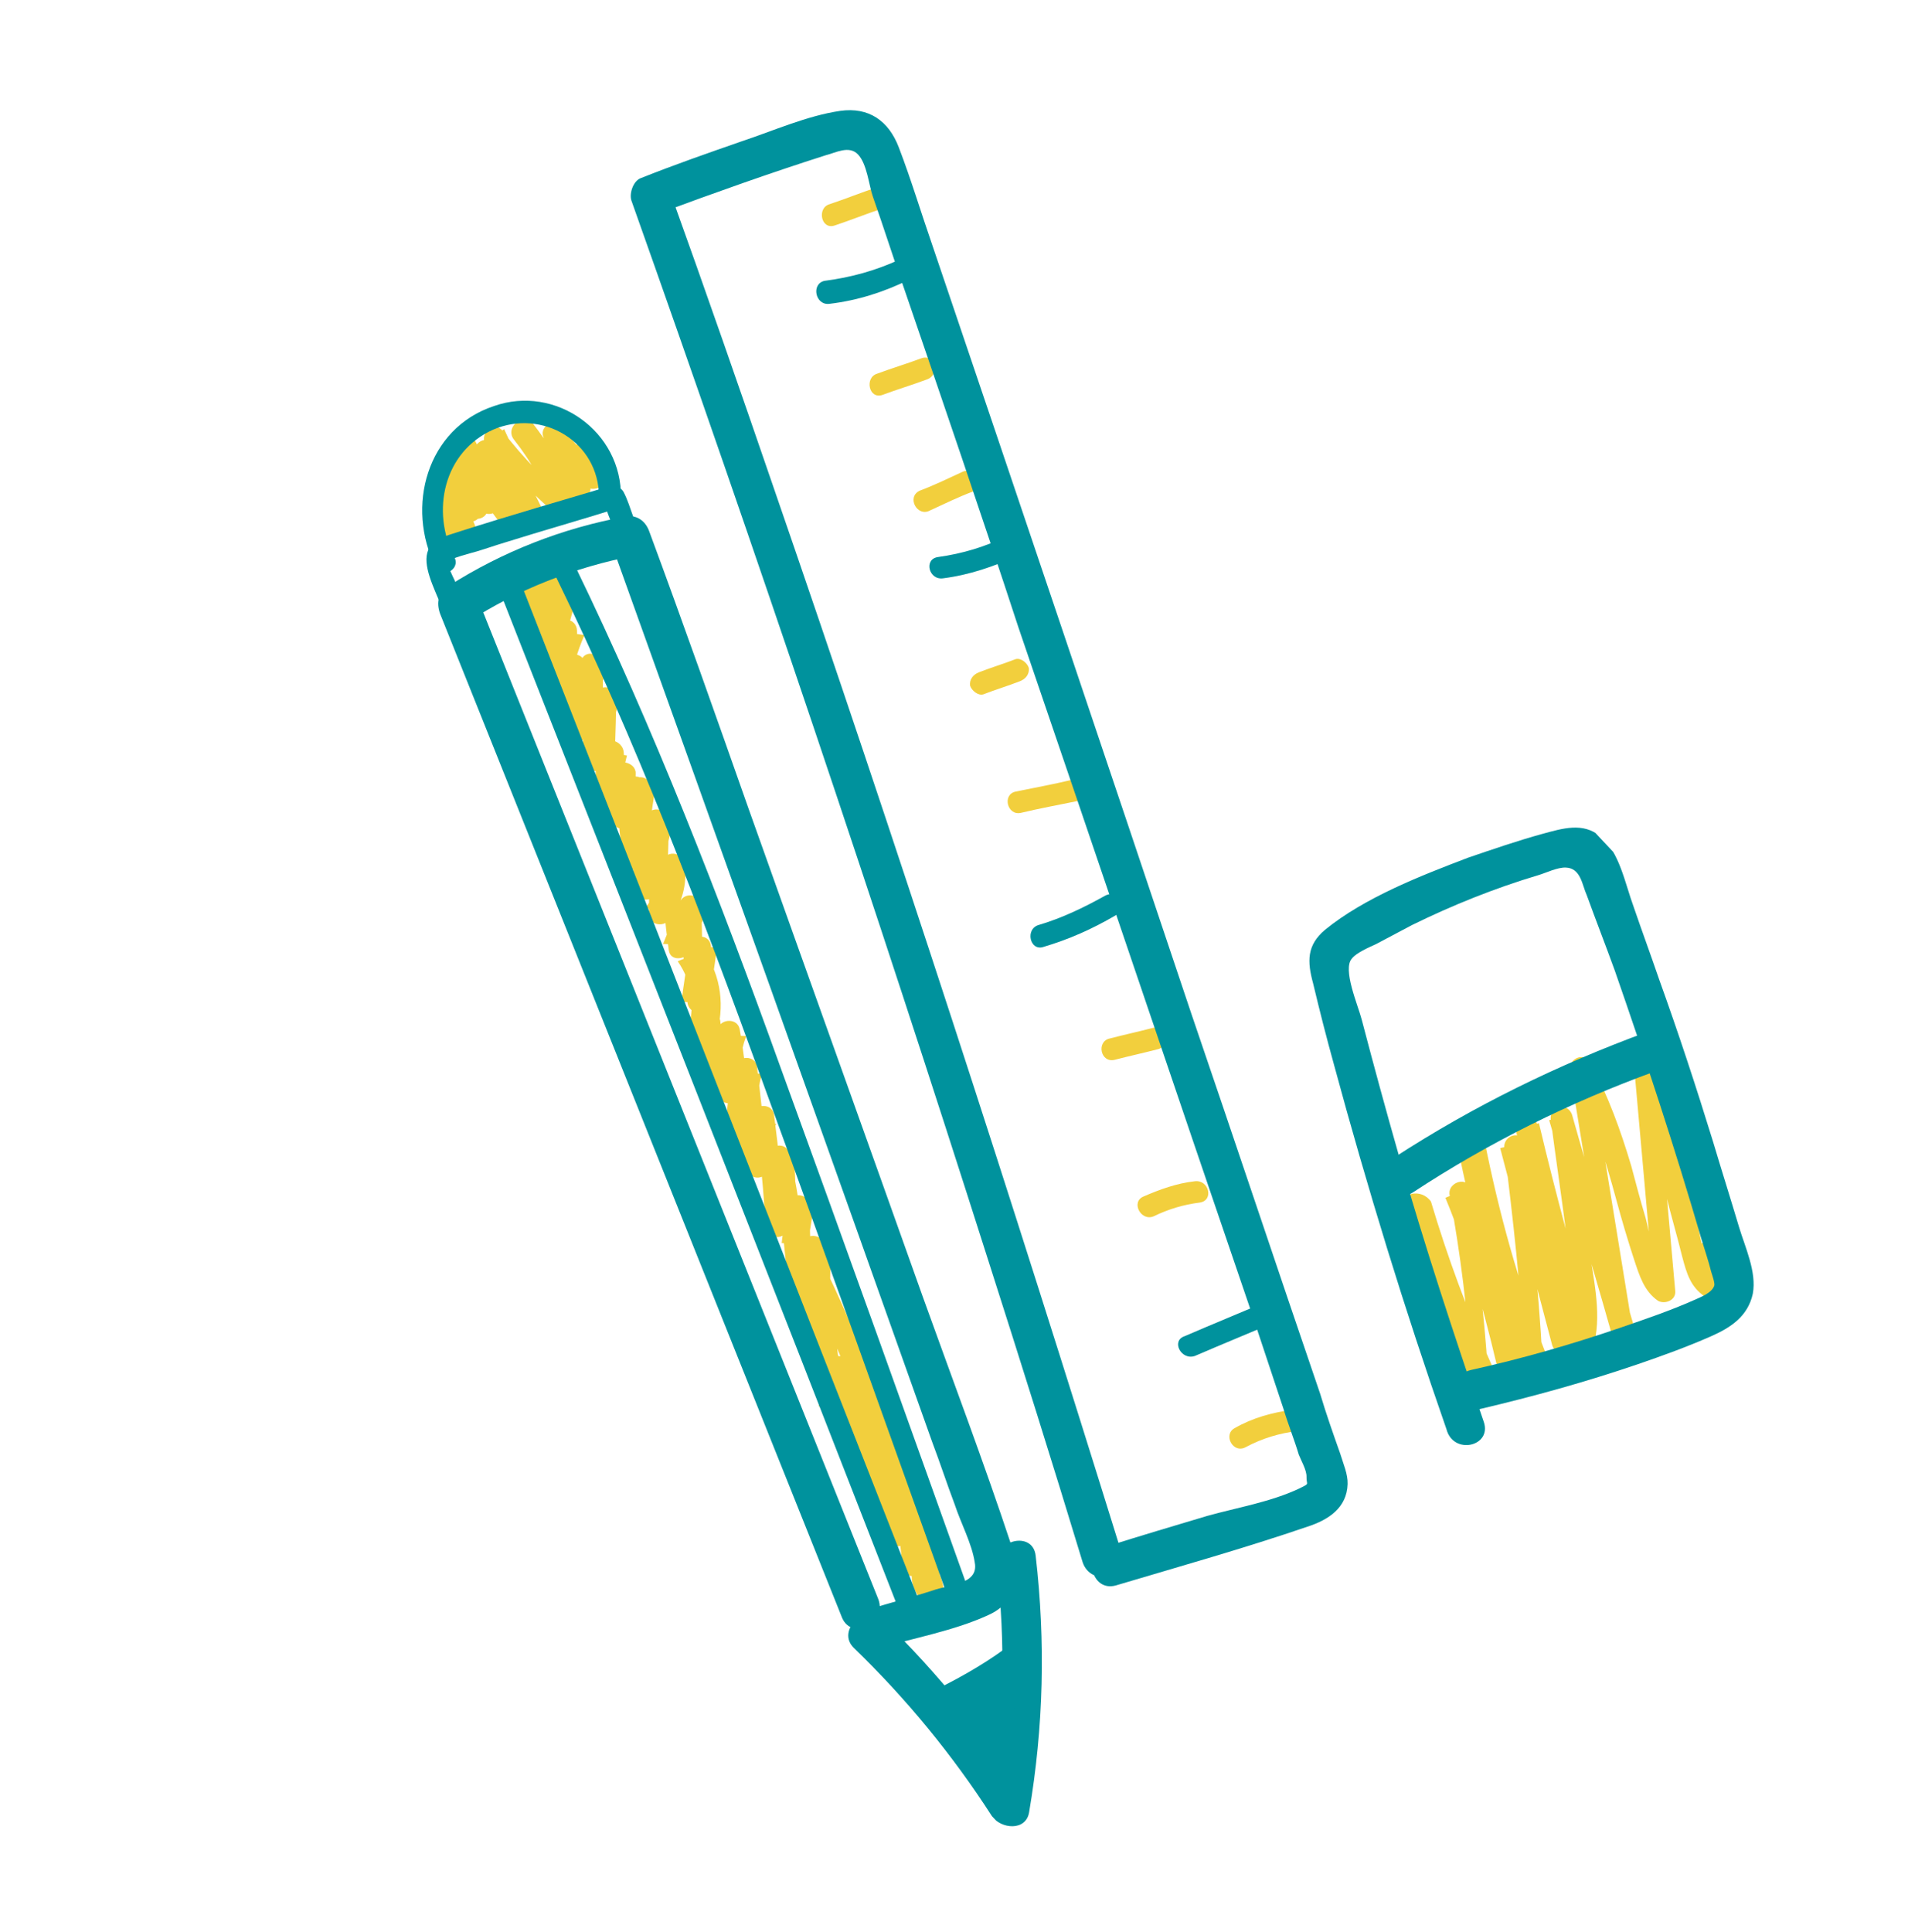 <svg width="160" height="162" viewBox="0 0 160 162" fill="none" xmlns="http://www.w3.org/2000/svg">
<g clip-path="url(#clip0_118_379)">
<path d="M36.284 44.209C36.466 45.134 36.799 45.782 37.415 46.438C38.03 47.095 39.252 46.497 38.997 45.64C38.673 44.71 38.418 43.853 38.094 42.923C37.588 43.26 37.223 43.602 36.717 43.94C37.342 44.313 37.825 44.683 38.45 45.056C39.074 45.43 40.155 44.828 39.827 44.04C39.238 42.535 38.573 41.24 37.624 39.936C37.187 40.346 36.749 40.757 36.238 41.236C36.986 42.179 37.88 42.986 38.919 43.657C39.544 44.031 40.625 43.429 40.296 42.64C39.84 41.422 39.311 40.273 38.714 39.051C38.139 39.316 37.633 39.653 37.059 39.918C37.734 40.93 38.477 42.015 39.152 43.027C39.69 43.894 41.117 43.515 40.871 42.375C40.565 40.88 40.114 39.521 39.521 38.158C38.946 38.422 38.44 38.76 37.866 39.024C38.605 40.251 39.416 41.409 40.155 42.635C40.693 43.502 42.193 43.055 41.874 41.983C41.299 40.054 40.51 38.19 39.575 36.462C39.042 35.454 37.46 36.252 37.92 37.328C39.184 39.845 40.593 42.225 42.43 44.477C43.041 45.275 44.199 44.464 44.012 43.679C43.52 41.399 42.667 39.32 41.527 37.373C40.925 36.293 39.411 37.164 39.872 38.24C40.72 40.46 42.147 42.275 44.081 43.752C44.911 44.345 45.722 43.31 45.394 42.521C44.331 40.364 43.269 38.208 42.279 35.983C41.773 36.32 41.267 36.658 40.829 37.068C42.599 39.247 44.582 41.363 46.716 43.2C47.336 43.715 48.622 43.332 48.298 42.402C47.464 39.758 46.264 37.455 44.495 35.276C44.057 35.686 43.62 36.097 43.109 36.575C44.682 38.253 46.328 39.863 47.902 41.541C48.517 42.197 49.739 41.6 49.484 40.742C48.973 39.028 48.248 37.378 47.167 35.786C46.661 36.124 46.155 36.461 45.717 36.872C46.734 38.249 47.824 39.557 49.06 40.729C49.607 41.312 50.966 40.861 50.642 39.931C50.382 39.215 50.195 38.431 49.935 37.715C49.547 36.571 47.765 37.008 48.152 38.153C48.412 38.869 48.599 39.653 48.859 40.369C49.434 40.104 49.94 39.767 50.441 39.571C49.206 38.399 48.116 37.09 47.099 35.713C46.488 34.916 45.042 35.859 45.649 36.799C46.593 38.244 47.254 39.68 47.696 41.322C48.271 41.057 48.777 40.72 49.279 40.524C47.705 38.846 46.059 37.236 44.486 35.559C43.665 34.683 42.352 35.914 43.1 36.858C44.596 38.746 45.731 40.834 46.438 43.05C47.013 42.785 47.519 42.448 48.02 42.252C45.886 40.414 43.83 38.367 42.133 36.12C41.454 35.249 40.218 36.27 40.684 37.205C41.746 39.361 42.809 41.518 43.798 43.743C44.236 43.333 44.673 42.922 45.111 42.512C43.383 41.254 42.302 39.662 41.586 37.729C41.012 37.993 40.506 38.331 39.931 38.596C41.076 40.401 41.792 42.334 42.289 44.473C42.863 44.208 43.37 43.871 43.871 43.675C42.17 41.568 40.825 39.403 39.63 36.959C39.056 37.223 38.55 37.56 37.975 37.825C38.842 39.48 39.567 41.131 40.146 42.918C40.72 42.654 41.29 42.53 41.865 42.266C41.126 41.039 40.314 39.881 39.576 38.655C38.901 37.643 37.392 38.372 37.92 39.521C38.518 40.743 38.833 41.956 39.143 43.31C39.717 43.046 40.287 42.922 40.862 42.658C40.187 41.646 39.444 40.561 38.769 39.548C38.094 38.536 36.512 39.334 37.114 40.415C37.647 41.422 38.181 42.43 38.5 43.502C39.006 43.164 39.371 42.822 39.877 42.485C39.047 41.892 38.29 41.231 37.611 40.36C36.863 39.416 35.55 40.648 36.224 41.66C36.899 42.672 37.501 43.752 37.889 44.897C38.395 44.559 38.76 44.218 39.266 43.88C38.641 43.506 38.158 43.137 37.533 42.763C36.908 42.389 35.828 42.991 36.156 43.78C36.48 44.71 36.735 45.567 37.059 46.497C37.634 46.233 38.14 45.895 38.641 45.699C38.299 45.335 38.03 44.901 37.907 44.332C37.82 42.631 35.969 42.996 36.284 44.209Z" fill="#F2CF3D"/>
<path d="M43.379 50.168C43.99 50.965 44.387 51.827 44.71 52.757C45.03 53.829 46.452 53.592 46.557 52.534C46.739 51.266 46.853 49.926 47.035 48.658C46.47 48.64 45.763 48.617 45.198 48.599C45.28 50.441 45.294 52.21 45.376 54.052C45.413 55.115 46.958 55.447 47.205 54.394C47.61 52.78 48.016 51.166 48.49 49.625C47.856 49.533 47.222 49.442 46.662 49.283C46.434 51.964 46.274 54.718 46.047 57.399C45.937 58.598 47.775 58.657 47.884 57.458C48.003 55.976 48.399 54.645 49.01 53.25C48.376 53.158 47.742 53.067 47.182 52.908C47.319 55.247 47.241 57.65 46.954 59.975C46.849 61.033 48.609 61.302 48.782 60.317C49.038 58.981 49.366 57.577 49.621 56.241C49.056 56.222 48.349 56.2 47.784 56.181C48.007 58.028 47.948 59.866 47.748 61.699C48.313 61.717 49.02 61.74 49.585 61.758C49.717 59.852 50.127 58.096 50.82 56.35C50.26 56.19 49.699 56.031 49.069 55.798C49.056 58.416 49.111 61.106 49.097 63.723C49.129 64.927 50.967 64.986 50.935 63.782C50.989 62.086 51.322 60.54 51.942 58.862C51.308 58.771 50.675 58.68 50.114 58.52C50.096 61.279 49.936 64.033 49.918 66.792C49.886 67.781 51.5 68.187 51.747 67.133C52.07 65.87 52.253 64.603 52.576 63.34C51.942 63.249 51.309 63.157 50.748 62.998C50.83 64.84 51.053 66.687 51.136 68.529C51.177 69.45 52.786 69.997 52.964 68.871C53.146 67.603 53.397 66.408 53.579 65.141C52.946 65.05 52.312 64.959 51.751 64.799C51.742 67.275 51.874 69.755 52.289 72.245C52.467 73.312 54.031 73.079 54.136 72.021C54.414 69.978 54.619 68.004 54.966 66.034C54.4 66.016 53.694 65.993 53.128 65.975C53.178 68.807 53.087 71.634 53.138 74.465C53.106 75.455 54.72 75.86 54.966 74.807C55.454 72.842 55.937 71.018 56.425 69.053C55.791 68.962 55.157 68.871 54.596 68.711C54.583 71.328 54.428 73.941 54.414 76.558C54.383 77.547 55.577 77.798 56.165 77.11C57.2 75.728 57.602 74.255 57.446 72.482C57.341 71.346 55.577 71.219 55.609 72.422C55.531 74.825 55.737 77.237 56.083 79.654C56.193 80.648 57.542 80.479 57.921 79.713C58.381 78.596 58.846 77.338 59.307 76.22C58.673 76.129 58.039 76.038 57.478 75.879C57.533 78.569 57.588 81.259 57.643 83.949C57.675 85.153 59.371 85.207 59.48 84.008C59.672 82.458 59.932 80.981 60.123 79.43C59.558 79.412 58.851 79.389 58.286 79.371C58.208 81.774 58.272 84.181 58.195 86.584C58.231 87.647 59.709 87.907 60.023 86.926C60.812 84.405 60.47 81.847 59.052 79.749C58.514 78.883 57.087 79.262 57.333 80.402C57.866 83.602 58.336 86.589 58.733 89.644C58.843 90.638 60.685 90.556 60.58 89.42C60.475 88.285 60.58 87.227 60.967 86.178C60.333 86.087 59.7 85.996 59.139 85.837C59.143 87.888 59.504 89.881 60.22 91.814C60.607 92.959 62.176 92.585 62.002 91.376C61.911 89.817 62.03 88.335 62.572 86.867C62.007 86.849 61.3 86.826 60.735 86.808C61.273 89.867 61.455 92.986 61.355 96.096C61.921 96.114 62.627 96.136 63.193 96.155C63.188 94.103 63.398 91.987 63.885 90.022C63.32 90.004 62.613 89.981 62.048 89.963C62.386 92.662 62.65 95.43 62.988 98.129C63.558 98.006 64.201 97.814 64.77 97.691C64.387 96.406 64.419 95.416 65.094 94.235C64.46 94.144 63.968 94.057 63.334 93.966C63.735 96.88 64.064 99.862 64.183 102.766C64.219 103.829 65.696 104.088 66.011 103.108C66.713 101.079 66.85 99.032 66.494 96.898C65.924 97.021 65.281 97.213 64.711 97.336C65.345 99.62 65.692 102.036 65.897 104.449C65.929 105.652 67.625 105.707 67.734 104.508C67.839 103.45 68.085 102.397 68.19 101.339C67.625 101.321 66.918 101.298 66.353 101.28C66.408 103.97 66.463 106.66 66.586 109.423C67.224 109.373 67.862 109.323 68.432 109.2C68.222 106.929 67.94 104.727 67.798 102.529C67.228 102.652 66.585 102.844 66.015 102.967C66.636 105.675 67.183 108.452 67.735 111.087C67.986 112.086 69.545 111.994 69.582 110.864C69.577 108.812 69.645 106.692 69.64 104.64C69.075 104.622 68.368 104.599 67.803 104.581C67.853 107.412 67.977 110.175 68.027 113.007C68.665 112.957 69.303 112.906 69.873 112.783C69.695 111.716 69.8 110.659 69.978 109.532C69.413 109.514 68.706 109.491 68.141 109.473C68.829 112.254 69.089 115.163 69.067 118.063C69.035 119.053 70.649 119.459 70.895 118.405C71.146 117.211 71.397 116.016 71.647 114.821C71.082 114.803 70.375 114.78 69.81 114.762C70.188 116.189 70.352 117.68 70.517 119.171C70.549 120.375 72.245 120.43 72.354 119.23C72.473 117.749 72.591 116.267 72.641 114.712C72.003 114.762 71.365 114.812 70.794 114.935C71.351 117.429 71.625 119.914 71.543 122.459C72.181 122.408 72.819 122.358 73.389 122.235C73.216 121.027 73.252 119.896 73.572 118.774C73.006 118.756 72.299 118.733 71.734 118.715C72.363 121.141 72.71 123.557 72.842 126.038C72.874 127.242 74.57 127.296 74.68 126.097C74.712 125.108 74.885 124.123 74.917 123.133C74.278 123.184 73.64 123.234 73.07 123.357C73.576 125.213 74.01 127.137 74.448 128.919C74.694 130.059 76.189 129.754 76.294 128.696C76.481 127.287 76.663 126.019 76.85 124.611C76.212 124.661 75.573 124.711 75.004 124.834C75.286 127.036 75.428 129.234 75.711 131.436C75.752 132.357 77.307 132.407 77.548 131.496C77.799 130.301 78.05 129.106 78.3 127.912C77.735 127.893 77.028 127.871 76.463 127.852C77.042 129.64 77.266 131.486 76.992 133.388C77.493 133.192 78.068 132.927 78.638 132.804C78.574 132.59 78.515 132.234 78.451 132.02C77.813 132.07 77.316 132.125 76.677 132.175C77.152 132.827 77.348 133.328 77.32 134.177C77.959 134.126 78.597 134.076 79.167 133.953C76.786 124.396 73.407 115.09 69.098 106.108C68.564 105.1 67.201 105.693 67.379 106.76C67.675 108.538 67.972 110.317 68.268 112.095C68.442 113.303 70.225 112.865 70.051 111.657C69.755 109.879 69.458 108.101 69.162 106.322C68.587 106.587 68.017 106.71 67.443 106.974C71.688 115.742 74.931 124.902 77.316 134.318C77.567 135.316 79.126 135.225 79.162 134.094C79.199 132.964 78.943 132.106 78.337 131.167C77.931 130.588 76.805 130.41 76.563 131.322C76.317 132.376 76.504 133.16 77.115 133.958C77.658 134.683 78.597 134.076 78.761 133.374C78.898 131.327 78.679 129.339 78.104 127.41C77.849 126.553 76.513 126.298 76.267 127.351C76.016 128.546 75.765 129.74 75.515 130.935C76.08 130.953 76.787 130.976 77.352 130.994C77.069 128.792 76.928 126.594 76.645 124.392C76.54 123.256 74.972 123.63 74.798 124.615C74.612 126.024 74.429 127.292 74.242 128.701C74.881 128.65 75.519 128.6 76.089 128.477C75.583 126.621 75.15 124.697 74.712 122.914C74.461 121.916 72.97 122.08 72.865 123.138C72.833 124.127 72.66 125.112 72.628 126.102C73.194 126.12 73.9 126.143 74.466 126.161C74.338 123.539 73.996 120.981 73.302 118.341C73.047 117.484 71.707 117.37 71.465 118.282C71.132 119.828 71.087 121.241 71.251 122.732C71.429 123.799 73.061 123.64 73.097 122.509C73.184 119.823 72.915 117.197 72.295 114.488C72.044 113.49 70.553 113.654 70.448 114.712C70.329 116.194 70.211 117.676 70.161 119.231C70.726 119.249 71.433 119.272 71.999 119.29C71.912 117.589 71.679 116.025 71.237 114.384C70.981 113.526 69.641 113.413 69.399 114.324C69.148 115.519 68.898 116.714 68.647 117.908C69.281 118 69.915 118.091 70.475 118.25C70.503 115.209 70.247 112.159 69.495 109.163C69.239 108.306 67.83 108.119 67.657 109.104C67.329 110.508 67.356 111.853 67.525 113.203C67.703 114.27 69.408 114.042 69.372 112.979C69.322 110.148 69.198 107.385 69.148 104.553C69.116 103.349 67.278 103.29 67.311 104.494C67.315 106.546 67.247 108.666 67.251 110.718C67.89 110.668 68.528 110.618 69.098 110.494C68.478 107.786 67.931 105.009 67.379 102.374C67.064 101.161 65.423 101.603 65.596 102.812C65.806 105.082 66.089 107.285 66.23 109.482C66.34 110.476 68.113 110.321 68.077 109.259C68.022 106.569 67.967 103.878 67.844 101.115C67.812 99.912 66.184 99.93 66.006 101.056C65.901 102.114 65.655 103.167 65.55 104.225C66.116 104.243 66.823 104.266 67.388 104.284C67.187 101.731 66.772 99.241 66.216 96.747C65.901 95.534 64.187 96.045 64.433 97.185C64.729 98.963 64.602 100.728 63.982 102.406C64.616 102.497 65.249 102.588 65.81 102.748C65.628 99.629 65.304 96.506 64.907 93.451C64.793 92.598 63.594 92.489 63.147 93.182C62.317 94.782 62.126 96.333 62.636 98.047C63.024 99.191 64.593 98.817 64.419 97.609C64.082 94.91 63.817 92.142 63.48 89.443C63.37 88.449 61.884 88.472 61.642 89.384C61.077 91.559 60.794 93.743 60.863 96.009C60.895 97.213 62.732 97.272 62.7 96.068C62.805 92.817 62.627 89.557 62.025 86.283C61.843 85.358 60.497 85.385 60.187 86.224C59.563 88.043 59.435 89.808 59.659 91.655C60.229 91.531 60.872 91.34 61.442 91.217C60.862 89.429 60.498 87.578 60.415 85.736C60.379 84.674 58.901 84.414 58.587 85.394C58.122 86.653 58.013 87.852 58.113 89.129C58.751 89.079 59.39 89.028 59.96 88.905C59.631 85.923 59.093 82.864 58.55 79.946C57.976 80.21 57.406 80.333 56.831 80.598C58.049 82.335 58.268 84.323 57.707 86.356C58.341 86.448 58.975 86.539 59.535 86.698C59.613 84.295 59.549 81.888 59.626 79.485C59.667 78.213 57.898 78.227 57.789 79.426C57.597 80.976 57.337 82.453 57.146 84.004C57.711 84.022 58.418 84.045 58.984 84.063C58.929 81.373 58.874 78.683 58.819 75.992C58.782 74.93 57.373 74.743 56.991 75.65C56.53 76.768 56.065 78.026 55.605 79.143C56.17 79.161 56.877 79.184 57.442 79.202C57.091 76.927 56.95 74.73 57.022 72.468C56.457 72.45 55.75 72.427 55.185 72.409C55.281 73.827 54.962 74.948 54.145 76.125C54.706 76.284 55.267 76.444 55.896 76.677C55.91 74.059 56.065 71.447 56.078 68.829C56.11 67.84 54.496 67.434 54.25 68.487C53.762 70.453 53.279 72.277 52.791 74.242C53.425 74.333 54.059 74.424 54.62 74.584C54.569 71.752 54.66 68.925 54.61 66.094C54.578 64.89 52.882 64.835 52.772 66.034C52.494 68.077 52.289 70.052 51.943 72.021C52.581 71.971 53.22 71.921 53.789 71.798C53.438 69.523 53.228 67.252 53.306 64.849C53.338 63.859 51.651 63.522 51.477 64.507C51.295 65.775 51.044 66.969 50.862 68.237C51.496 68.328 52.13 68.419 52.691 68.579C52.608 66.737 52.385 64.89 52.303 63.048C52.193 62.054 50.72 61.653 50.474 62.706C50.151 63.969 49.968 65.237 49.645 66.5C50.278 66.591 50.912 66.682 51.473 66.842C51.491 64.083 51.651 61.329 51.669 58.571C51.705 57.44 50.223 57.321 49.84 58.229C49.147 59.975 48.878 61.735 48.746 63.641C49.312 63.659 50.018 63.682 50.584 63.7C50.597 61.083 50.542 58.393 50.556 55.776C50.583 54.927 49.256 54.389 48.805 55.224C47.889 57.317 47.401 59.282 47.187 61.539C47.077 62.738 48.915 62.797 49.024 61.598C49.229 59.624 49.225 57.572 49.006 55.584C48.965 54.663 47.41 54.613 47.168 55.525C46.913 56.861 46.585 58.265 46.329 59.601C46.963 59.692 47.597 59.784 48.158 59.943C48.377 57.545 48.449 55.283 48.385 52.876C48.349 51.813 46.94 51.627 46.557 52.534C45.873 53.998 45.54 55.543 45.417 57.166C45.983 57.185 46.69 57.207 47.255 57.226C47.483 54.545 47.642 51.791 47.87 49.109C47.975 48.052 46.356 47.787 46.042 48.768C45.636 50.382 45.23 51.996 44.756 53.537C45.39 53.628 46.024 53.719 46.584 53.879C46.502 52.037 46.489 50.268 46.406 48.426C46.374 47.222 44.678 47.167 44.569 48.367C44.386 49.634 44.273 50.975 44.09 52.242C44.729 52.192 45.367 52.142 45.937 52.019C45.554 50.733 45.025 49.584 44.209 48.567C44.017 47.924 42.631 49.224 43.379 50.168Z" fill="#F2CF3D"/>
<path d="M69.996 18.905C71.355 18.454 72.645 17.93 74.004 17.478C75.149 17.09 74.711 15.308 73.566 15.695C72.208 16.147 70.917 16.671 69.558 17.123C68.487 17.442 68.852 19.293 69.996 18.905Z" fill="#F2CF3D"/>
<path d="M73.996 33.113C75.213 32.657 76.499 32.274 77.716 31.818C78.861 31.43 78.423 29.648 77.279 30.035C76.061 30.491 74.775 30.874 73.558 31.33C72.487 31.65 72.851 33.501 73.996 33.113Z" fill="#F2CF3D"/>
<path d="M78 42.793C79.149 42.264 80.371 41.666 81.588 41.211C82.664 40.75 81.798 39.095 80.722 39.555C79.573 40.084 78.351 40.682 77.133 41.138C75.984 41.667 76.919 43.395 78 42.793Z" fill="#F2CF3D"/>
<path d="M82.455 58.218C83.458 57.826 84.53 57.506 85.533 57.114C86.034 56.918 86.331 56.503 86.276 56.006C86.148 55.578 85.597 55.135 85.168 55.263C84.165 55.655 83.093 55.974 82.09 56.367C81.589 56.563 81.292 56.978 81.347 57.475C81.475 57.903 82.026 58.346 82.455 58.218Z" fill="#F2CF3D"/>
<path d="M85.602 68.153C87.17 67.779 88.807 67.478 90.302 67.172C91.442 66.926 91.077 65.075 89.865 65.39C88.296 65.764 86.659 66.065 85.164 66.37C84.024 66.617 84.462 68.399 85.602 68.153Z" fill="#F2CF3D"/>
<path d="M93.496 88.853C94.708 88.538 95.848 88.292 97.061 87.978C98.201 87.731 97.836 85.88 96.623 86.195C95.41 86.51 94.271 86.756 93.058 87.07C91.918 87.317 92.283 89.168 93.496 88.853Z" fill="#F2CF3D"/>
<path d="M96.752 101.976C97.974 101.378 99.26 100.995 100.609 100.826C101.818 100.653 101.38 98.87 100.171 99.044C98.68 99.208 97.249 99.728 95.885 100.321C94.809 100.781 95.676 102.436 96.752 101.976Z" fill="#F2CF3D"/>
<path d="M104.477 121.326C105.844 120.592 107.345 120.145 108.836 119.981C110.044 119.808 109.606 118.025 108.398 118.198C106.692 118.426 105.051 118.869 103.537 119.739C102.53 120.273 103.396 121.928 104.477 121.326Z" fill="#F2CF3D"/>
<path d="M117.648 101.163C119.117 106.092 120.946 110.82 122.988 115.484C123.385 116.346 124.812 115.968 124.771 115.047C124.443 109.871 123.827 104.829 122.928 99.776C122.354 100.041 121.784 100.164 121.209 100.429C123.376 105.663 124.757 111.084 125.998 116.501C126.313 117.714 127.954 117.271 127.781 116.063C126.8 109.169 125.537 102.266 123.986 95.495C123.74 94.355 121.889 94.72 122.203 95.933C123.416 102.198 125.2 108.339 127.553 114.358C127.949 115.22 129.376 114.841 129.335 113.92C129.034 107.897 128.309 101.86 127.584 95.823C127.014 95.946 126.371 96.138 125.801 96.261C127.251 101.755 128.701 107.249 130.151 112.744C130.402 113.742 132.03 113.724 131.998 112.52C131.847 106.219 130.347 100.086 128.842 94.095C128.527 92.882 126.744 93.32 127.059 94.533C128.491 100.592 130.137 106.588 131.857 112.516C132.112 113.373 133.38 113.555 133.694 112.575C134.346 109.907 133.525 106.839 133.188 104.14C132.736 100.588 132.143 97.031 131.692 93.479C131.122 93.602 130.479 93.794 129.909 93.917C131.628 99.844 133.42 105.703 135.071 111.558C135.459 112.702 137.027 112.328 136.854 111.12C135.673 103.866 134.491 96.612 133.31 89.357C132.736 89.622 132.166 89.745 131.591 90.009C133.465 93.324 134.551 96.967 135.563 100.679C136.005 102.32 136.516 104.034 137.032 105.608C137.483 106.966 137.866 108.252 139.043 109.068C139.599 109.369 140.529 109.045 140.483 108.266C139.913 101.809 139.338 95.494 138.768 89.038C138.13 89.088 137.491 89.138 136.921 89.261C137.865 92.9 138.809 96.538 139.685 100.104C140.123 101.887 140.634 103.601 141.071 105.384C141.45 106.811 141.769 107.883 142.946 108.699C143.57 109.072 144.364 108.603 144.386 107.896C144.418 106.907 144.309 105.913 144.341 104.923C144.309 103.719 142.471 103.66 142.503 104.864C142.471 105.853 142.581 106.847 142.549 107.837C142.982 107.568 143.484 107.372 143.99 107.034C142.882 106.291 142.553 103.309 142.238 102.096C141.864 100.528 141.486 99.101 141.112 97.532C140.355 94.678 139.602 91.682 138.845 88.828C138.595 87.829 136.894 87.916 136.999 89.052C137.569 95.508 138.144 101.823 138.714 108.279C139.147 108.01 139.649 107.814 140.155 107.477C138.837 106.656 138.372 103.528 137.993 102.101C137.547 100.601 137.168 99.174 136.79 97.747C135.896 94.747 134.856 91.883 133.388 89.147C132.854 88.14 131.491 88.733 131.669 89.8C132.85 97.054 134.031 104.308 135.213 111.562C135.783 111.439 136.425 111.248 136.995 111.125C135.276 105.197 133.484 99.338 131.833 93.484C131.445 92.339 129.877 92.713 130.05 93.922C130.447 96.977 130.912 100.104 131.309 103.159C131.715 105.932 132.737 109.36 132.012 112.096C132.577 112.114 133.284 112.137 133.849 112.155C132.13 106.228 130.484 100.232 129.052 94.172C128.482 94.296 127.839 94.487 127.269 94.61C128.778 100.46 130.283 106.451 130.439 112.611C131.077 112.561 131.715 112.511 132.285 112.388C130.835 106.894 129.385 101.399 127.935 95.905C127.62 94.692 125.979 95.135 126.152 96.343C126.882 102.239 127.543 108.061 127.849 113.943C128.419 113.82 128.989 113.697 129.632 113.505C127.343 107.701 125.696 101.705 124.478 95.582C123.909 95.705 123.266 95.896 122.696 96.019C124.246 102.79 125.51 109.694 126.49 116.588C127.06 116.464 127.703 116.273 128.273 116.15C126.896 110.587 125.45 104.952 123.289 99.576C122.896 98.573 121.319 99.23 121.57 100.228C122.473 105.139 123.093 110.04 123.358 115.001C123.928 114.878 124.498 114.755 125.141 114.563C123.093 110.04 121.401 105.458 119.997 100.743C119.185 99.585 117.402 100.023 117.648 101.163Z" fill="#F2CF3D"/>
<path d="M73.645 134.058C62.382 105.962 51.187 77.94 39.923 49.844C39.686 50.615 39.449 51.385 39.212 52.156C43.475 49.392 48.203 47.564 53.187 46.592C52.493 46.145 51.869 45.772 51.176 45.325C60.2 70.448 69.221 95.712 78.172 120.904C78.825 122.622 79.404 124.41 80.056 126.129C80.571 127.702 81.506 129.43 81.739 130.994C82.103 132.845 79.628 132.836 78.196 133.356C76.409 133.935 74.626 134.373 72.838 134.952C70.769 135.522 71.512 138.8 73.582 138.23C76.582 137.336 79.997 136.739 82.87 135.416C85.382 134.295 85.528 131.965 84.825 129.607C82.504 122.599 79.896 115.724 77.429 108.853C72.563 95.183 67.629 81.441 62.763 67.771C60.04 60.043 57.318 52.314 54.454 44.581C54.13 43.651 53.369 43.132 52.443 43.314C47.177 44.276 42.161 46.237 37.611 49.133C36.745 49.671 36.576 50.514 36.9 51.445C48.164 79.54 59.359 107.563 70.623 135.659C71.48 137.597 74.43 136.064 73.645 134.058Z" fill="#00929D"/>
<path d="M71.603 138.167C75.994 142.411 79.874 147.135 83.176 152.264C83.919 153.349 86.035 153.559 86.299 151.94C87.521 144.763 87.68 137.623 86.85 130.451C86.635 128.322 83.357 129.065 83.572 131.194C84.352 137.728 84.206 144.444 83.076 150.988C84.07 150.878 85.132 150.842 86.199 150.664C82.692 145.315 78.68 140.305 74.083 135.841C72.574 134.377 70.094 136.703 71.603 138.167Z" fill="#00929D"/>
<path d="M94.072 130.259C84.778 100.317 75.124 70.575 64.9 40.956C62.054 32.658 59.14 24.286 56.153 15.983C55.921 16.613 55.547 17.238 55.314 17.867C59.897 16.175 64.62 14.488 69.266 13.01C70.051 12.823 71.204 12.153 71.957 12.955C72.709 13.758 72.864 15.531 73.188 16.461C74.095 19.038 74.93 21.682 75.838 24.258C79.071 33.701 82.304 43.144 85.396 52.582C91.926 71.682 98.384 90.85 104.914 109.95C105.817 112.667 106.72 115.385 107.623 118.102C108.006 119.388 108.53 120.679 108.913 121.964C109.109 122.466 109.579 123.259 109.561 123.825C109.538 124.531 109.898 124.331 108.964 124.796C106.593 125.922 103.748 126.397 101.249 127.094C98.463 127.924 95.677 128.754 92.818 129.653C90.748 130.223 91.492 133.501 93.562 132.931C98.919 131.335 104.345 129.812 109.639 128.001C111.426 127.422 112.944 126.41 113.008 124.431C113.035 123.583 112.639 122.721 112.383 121.864C111.8 120.218 111.216 118.572 110.705 116.857C107.084 106.27 103.536 95.615 99.915 85.027C92.751 63.643 85.518 42.186 78.217 20.656C77.246 17.866 76.416 15.08 75.372 12.358C74.524 10.137 72.864 8.952 70.447 9.298C67.675 9.704 64.876 10.958 62.158 11.861C59.368 12.833 56.577 13.804 53.782 14.917C53.139 15.108 52.752 16.157 52.943 16.8C63.386 46.213 73.396 75.896 82.904 105.775C85.604 114.21 88.236 122.572 90.794 131.002C91.505 133.077 94.784 132.334 94.072 130.259Z" fill="#00929D"/>
<path d="M124.425 119.21C121.903 111.841 119.454 104.405 117.293 96.836C116.212 93.052 115.199 89.34 114.191 85.487C113.877 84.274 112.559 81.261 113.366 80.367C113.735 79.883 114.811 79.423 115.386 79.159C116.393 78.625 117.401 78.091 118.409 77.558C121.787 75.898 125.371 74.457 129.014 73.372C129.657 73.18 130.592 72.715 131.298 72.738C132.571 72.779 132.666 74.197 133.063 75.058C133.843 77.206 134.627 79.212 135.407 81.36C137.997 88.801 140.446 96.237 142.676 103.879C142.932 104.736 143.255 105.667 143.506 106.665C143.57 106.879 143.83 107.595 143.752 107.805C143.52 108.434 142.59 108.758 142.015 109.023C140.078 109.88 138.003 110.591 135.928 111.303C131.779 112.725 127.566 113.934 123.362 114.86C121.224 115.357 121.967 118.635 124.106 118.138C128.597 117.08 132.951 115.876 137.315 114.389C139.389 113.678 141.537 112.898 143.475 112.041C145.125 111.316 146.57 110.372 146.985 108.475C147.327 106.647 146.333 104.563 145.822 102.849C145.12 100.491 144.349 98.061 143.647 95.704C142.238 91.131 140.756 86.626 139.132 82.116C138.421 80.042 137.705 78.109 136.994 76.034C136.278 74.101 135.799 71.397 134.212 70.143C132.766 68.894 130.979 69.473 129.338 69.915C127.268 70.486 125.193 71.197 123.118 71.908C119.179 73.409 114.451 75.237 111.109 77.96C109.581 79.254 109.609 80.6 110.115 82.455C110.676 84.808 111.241 87.019 111.875 89.304C114.657 99.581 117.795 109.799 121.293 119.816C121.858 122.028 125.136 121.284 124.425 119.21Z" fill="#00929D"/>
<path d="M118.465 99.987C124.825 95.805 131.655 92.417 138.814 89.818C140.82 89.033 140.076 85.755 138.07 86.539C130.624 89.271 123.58 92.723 116.932 97.037C115.058 98.108 116.659 101.131 118.465 99.987Z" fill="#00929D"/>
<path d="M38.965 51.016C38.637 50.227 38.45 49.443 38.122 48.654C37.989 48.367 37.456 47.359 37.606 47.081C37.757 46.803 39.539 46.365 39.968 46.237C40.825 45.982 41.541 45.722 42.398 45.467C45.471 44.504 48.613 43.615 51.686 42.653C51.34 42.429 50.988 42.347 50.642 42.124C50.902 42.84 51.093 43.483 51.426 44.13C51.814 45.275 53.469 44.408 53.081 43.264C52.821 42.548 52.63 41.905 52.297 41.258C52.096 40.897 51.608 40.669 51.253 40.729C46.967 42.006 42.754 43.214 38.536 44.564C37.392 44.952 35.969 45.189 35.782 46.598C35.596 48.007 36.736 49.954 37.187 51.312C37.502 52.525 39.426 52.092 38.965 51.016Z" fill="#00929D"/>
<path d="M38.112 46.744C36.115 42.859 37.195 37.871 41.358 36.024C45.448 34.245 50.24 37.017 50.231 41.686C50.263 42.89 52.101 42.949 52.069 41.745C52.178 36.16 46.574 32.23 41.422 34.045C35.772 35.915 34.004 42.508 36.53 47.542C36.99 48.618 38.645 47.751 38.112 46.744Z" fill="#00929D"/>
<path d="M42.043 49.912C53.224 78.359 64.406 106.806 75.515 135.321C75.975 136.397 77.63 135.531 77.17 134.455C65.988 106.008 54.88 77.493 43.766 49.119C43.31 47.901 41.655 48.768 42.043 49.912Z" fill="#00929D"/>
<path d="M46.62 48.362C53.324 62.09 58.737 76.344 63.935 90.66C69.266 105.265 74.456 119.864 79.714 134.537C80.102 135.681 81.884 135.243 81.497 134.099C76.175 119.212 70.853 104.325 65.458 89.507C60.328 75.263 54.842 61.078 48.207 47.422C47.746 46.346 46.16 47.286 46.62 48.362Z" fill="#00929D"/>
<path d="M79.072 143.501C81.297 142.511 83.316 141.303 85.272 139.88C86.285 139.205 85.418 137.55 84.406 138.225C82.6 139.37 80.863 140.587 79.058 141.732C78.625 142.001 78.246 142.767 78.798 143.209C79.833 144.021 80.654 144.896 81.256 145.977C81.73 146.629 83.075 146.601 83.038 145.539C83.007 144.335 82.756 143.337 82.222 142.329C81.648 142.593 81.142 142.931 80.567 143.195C81.242 144.208 81.844 145.288 82.231 146.433C82.806 146.168 83.376 146.045 83.951 145.78C83.421 144.631 83.102 143.56 83.075 142.215C82.505 142.338 81.935 142.461 81.292 142.653C81.684 143.656 82.076 144.659 82.4 145.589C82.724 146.519 84.224 146.072 84.183 145.151C84.169 143.382 84.224 141.686 84.424 139.853C83.854 139.976 83.284 140.099 82.642 140.291C83.098 141.508 83.344 142.648 83.303 143.92C83.335 145.124 85.172 145.183 85.14 143.979C85.122 142.352 84.812 140.997 84.224 139.493C83.832 138.49 82.61 139.087 82.441 139.931C82.172 141.691 82.044 143.455 82.2 145.229C82.769 145.106 83.339 144.983 83.982 144.791C83.59 143.788 83.198 142.785 82.874 141.855C82.55 140.925 81.05 141.371 81.091 142.292C81.183 143.852 81.561 145.279 82.222 146.715C82.688 147.65 84.261 147.135 83.941 146.063C83.49 144.704 82.961 143.555 82.149 142.397C81.474 141.385 79.965 142.115 80.494 143.264C80.823 144.052 81.014 144.695 80.987 145.543C81.557 145.42 82.127 145.297 82.769 145.106C81.958 143.948 81.073 142.858 79.97 141.973C79.883 142.466 79.796 142.958 79.71 143.451C81.515 142.306 83.253 141.089 85.058 139.944C84.794 139.37 84.456 138.863 84.192 138.289C82.236 139.712 80.147 140.847 77.991 141.91C77.124 142.448 78.064 144.034 79.072 143.501Z" fill="#00929D"/>
<path d="M69.572 25.471C71.916 25.193 74.132 24.486 76.288 23.424C77.365 22.963 76.498 21.308 75.422 21.769C73.411 22.694 71.341 23.264 69.139 23.547C67.999 23.794 68.364 25.645 69.572 25.471Z" fill="#00929D"/>
<path d="M79.09 48.488C81.292 48.205 83.366 47.494 85.377 46.568C86.453 46.107 85.587 44.452 84.511 44.913C82.641 45.843 80.713 46.418 78.652 46.705C77.443 46.878 77.881 48.661 79.09 48.488Z" fill="#00929D"/>
<path d="M87.504 79.392C89.647 78.754 91.585 77.897 93.531 76.757C94.612 76.155 93.746 74.5 92.665 75.102C90.864 76.105 89.067 76.967 87.139 77.541C85.926 77.856 86.359 79.78 87.504 79.392Z" fill="#00929D"/>
<path d="M100.195 113.689C102.634 112.636 105.215 111.587 107.654 110.533C108.73 110.073 107.864 108.418 106.788 108.878C104.348 109.932 101.768 110.981 99.328 112.034C98.184 112.422 99.05 114.077 100.195 113.689Z" fill="#00929D"/>
</g>
<defs>
<clipPath id="clip0_118_379">
<rect width="93.3" height="132.9" fill="white" transform="translate(0.825 64.432) rotate(-43.155)"/>
</clipPath>
</defs>
</svg>
